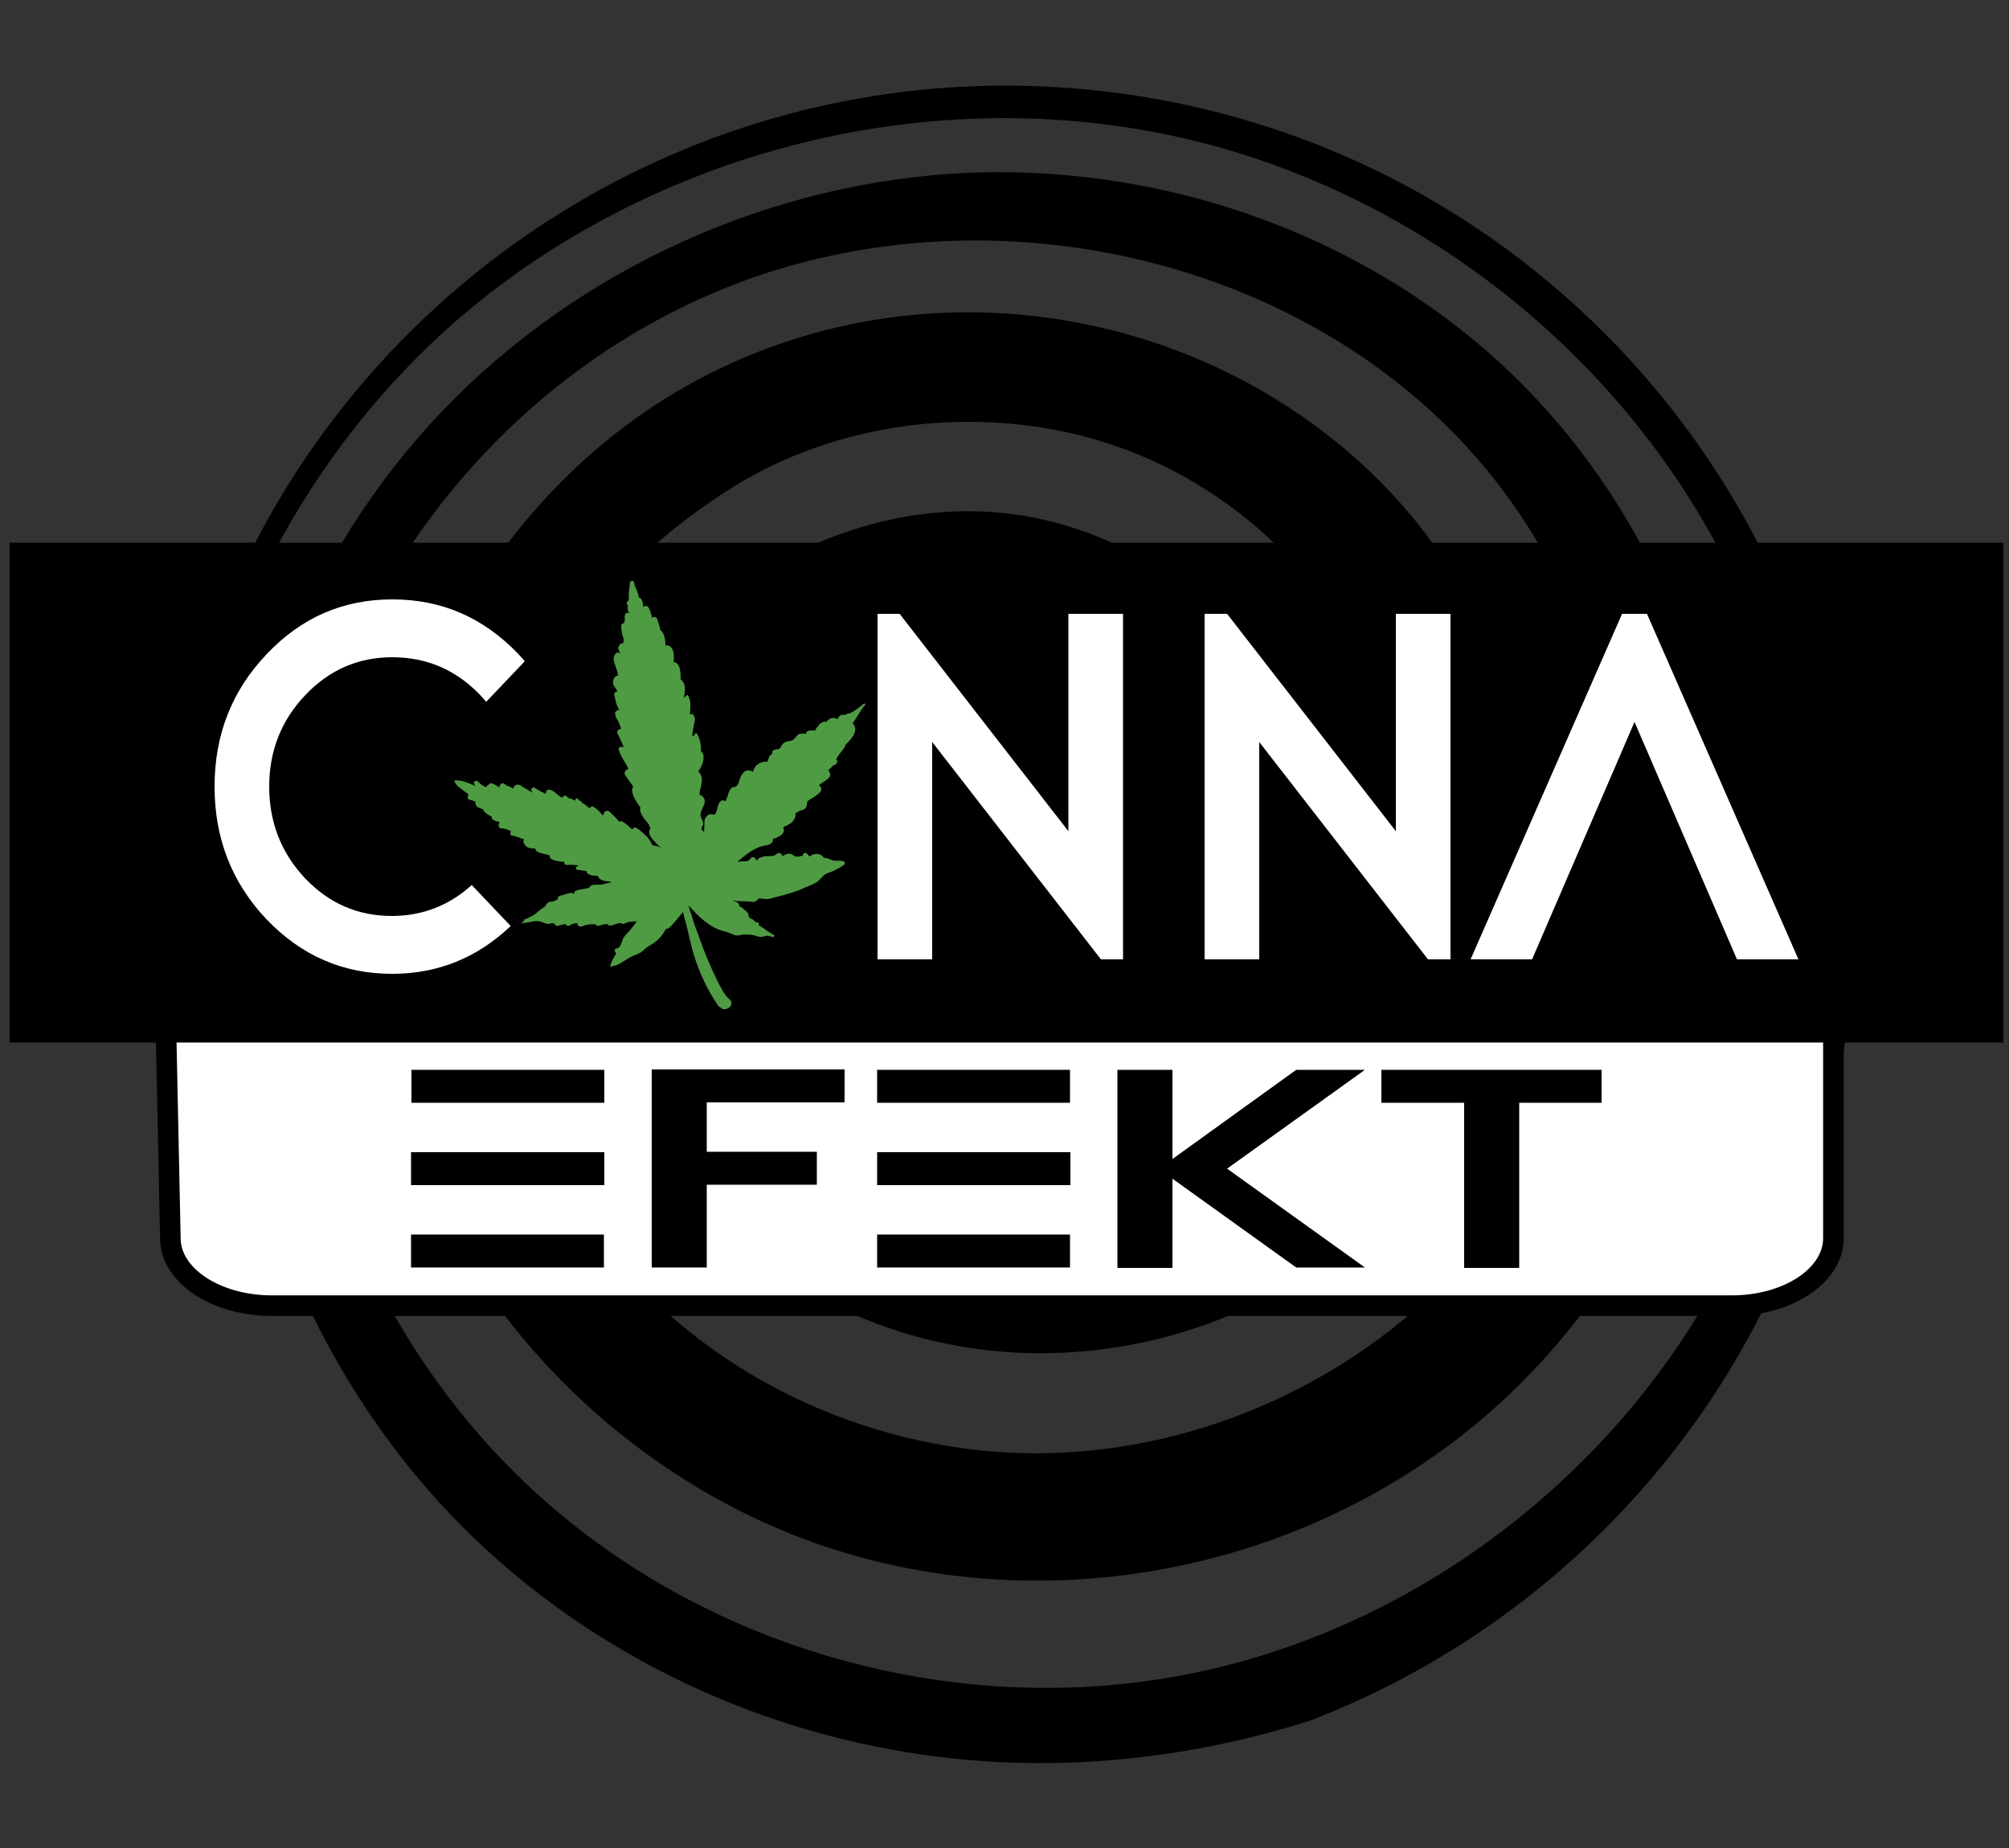 <?xml version="1.0" encoding="utf-8"?>
<!-- Generator: Adobe Illustrator 26.0.0, SVG Export Plug-In . SVG Version: 6.00 Build 0)  -->
<svg version="1.1" id="Layer_1" xmlns="http://www.w3.org/2000/svg" xmlns:xlink="http://www.w3.org/1999/xlink" x="0px" y="0px"
	 viewBox="0 0 500 460" style="enable-background:new 0 0 500 460;" xml:space="preserve">
<rect x="0" y="0" width="500" height="460" fill="#333333" stroke="none"/>
<style type="text/css">
	.st0{fill:#FFFFFF;stroke:#000000;stroke-width:1.571;stroke-miterlimit:10;}
	.st1{fill:#FFFFFF;stroke:#000000;stroke-width:5.119;stroke-miterlimit:10;}
	.st2{enable-background:new    ;}
	.st3{fill:#FFFFFF;}
	.st4{fill:#4F9B44;}
</style>
<g>
	<path d="M113.2,378.1C77.3,341,57,289.6,57,238c0-51.5,19.2-100.3,53.2-135.8s82-57.1,131-59.2c50.9-2,101.4,16.8,136.6,51.6
		c35.2,34.8,54.7,85.1,52,134.6c-2.7,49.5-27.1,97.7-66.1,128.2c-47.6,37.1-111.9,45.8-165.4,25c-53.4-20.8-95.6-70.4-103.6-127.2
		c-9.3-65.7,24.8-133.2,81.5-162c61.2-31.1,134.8-13.3,175.4,35.6c40.6,49,37.1,129.6-8.4,174.1c-45.5,44.5-124.6,47.7-170.2-5.1
		c-43.8-50.5-29.1-136.6,29.2-162.1c22.1-9.7,44.9-11.1,66.2-3.9c21.3,7.2,39.7,22.8,49.7,42.9s11.3,44.5,2.8,65.3
		c-7.7,18.9-23.4,34.5-42.7,41.1c-19.3,6.6-41.8,3.7-58.2-8.4c-16.4-12.1-26-33.2-23.2-53.4c2.4-17.4,14.4-33.7,31-39.4
		c16.6-5.7,37.2,0.8,46.1,15.9c4.1,6.9,5.6,15.5,3.5,23.3c-2.1,7.8-8.1,14.6-15.9,16.9c-6.7,2-14.5,0.3-19.6-4.4
		c-1.6-1.5-2.4-3.9-1.8-6.1c0.3-1.4,0.9-2.5,1.8-3.5c1.5-1.7,3.9-2.1,6.1-1.7c4.4,0.6,9.2-2.9,10-7.5c0.9-5.3-3-10.7-8.1-12.5
		c-5.1-1.8-10.9-0.6-15.5,2.2c-10.8,6.6-15.1,21.7-10.4,33.6c4.7,11.8,17.2,19.7,29.9,20.1c12.7,0.4,25.2-6,33.4-15.7
		c12.5-15.1,14.6-37.7,6-55.3c-8.7-17.6-27.2-29.6-46.8-31.3c-19.5-1.8-39.5,6.4-53,20.6c-13.5,14.2-20.7,34-23.1,54.8
		c2.8,33.6,28.1,64,60.4,73.9c32.3,9.9,69.6-0.6,92.9-25.1c23.2-24.5,31.9-61.6,23-94.1c-8.8-32.6-34.5-59.9-66-71.9
		c-31.6-12-69.6-8.7-98.2,9.1c-25.2,15.8-43.4,36.1-52,64c-11.5,37.2-8.2,81.3,12.5,114.3c20.6,33,56.7,55.7,97.4,61.1
		c40,5.3,81.4-8.1,111.8-34.6c30.4-26.6,49.4-65.8,51.4-106.1c2-40.3-12.3-81.9-41.5-111.8c-42.5-43.5-110.8-58.8-168.9-40.9
		C135.2,85,88.4,136.2,76,198.8c-12,60.9,9.6,127.2,54.5,170.1s112.2,61.1,173.4,46c51.1-12.6,96.1-47.4,122-93.2
		c25.8-45.8,31.7-102.4,14.9-154.4C421.5,107.7,372.7,60,313.5,39.8c-59.1-20.2-127.1-10.5-180.4,25.1c-42,28-71.1,71.7-83.2,120.7
		c-9.5,38.4-5.3,92,11.7,139C44.3,289.4,36.6,248.9,41.5,207C55.2,91.6,159.9,9.1,275.3,22.8c115.5,13.7,197.9,118.4,184.2,233.8
		C450,336.7,396.7,401,326.3,428.2c-23.4,7.5-48,11.2-72.6,10.6C199.9,437.4,149.1,415.1,113.2,378.1z"/>
</g>
<path class="st0" d="M70.8,347"/>
<path class="st0" d="M70.8,347"/>
<g>
	<path class="st1" d="M456.3,145.1v163.1c0,9.3-11.3,16.8-25.3,16.8H67.7c-14,0-25.3-7.5-25.3-16.8c-0.8-36.6-1.5-73.3-2.3-109.9"/>
	<g>
		<g>
			<rect x="2.4" y="135.1" width="496.2" height="124.4"/>
		</g>
	</g>
</g>
<g class="st2">
	<path d="M102.4,274.5v-8.2h48v8.2H102.4z M150.4,286.8v8.2h-48.1v-8.2H150.4z M150.3,307.3v8.2h-48v-8.2H150.3z"/>
	<path d="M175.9,295v20.5h-13.7v-49.3h48v8.2h-34.3v12.3h27.4v8.2H175.9z"/>
	<path d="M218.3,274.5v-8.2h48v8.2H218.3z M266.4,286.8v8.2h-48.1v-8.2H266.4z M266.3,307.3v8.2h-48v-8.2H266.3z"/>
	<path d="M291.8,293.4v22.2h-13.7v-49.3h13.7v22.2l30.8-22.2h17.1l-34.3,24.6l34.3,24.6h-17.1L291.8,293.4z"/>
	<path d="M378.1,274.5v41.1h-13.7v-41.1h-20.6v-8.2h54.8v8.2H378.1z"/>
</g>
<g>
	<g class="st2">
		<path class="st3" d="M97.6,163.6c-8.4,0-15.6,3.1-21.6,9.4c-6,6.3-9,13.9-9,22.8c0,8.9,3,16.5,8.9,22.8c6,6.3,13.2,9.4,21.6,9.4
			c7.6,0,14.3-2.6,19.9-7.7l9.7,10.2c-8.3,7.9-18.1,11.9-29.5,11.9c-12.2,0-22.6-4.5-31.3-13.6c-8.6-9.1-12.9-20.1-12.9-33
			s4.3-23.9,13-33c8.6-9.1,19-13.6,31.2-13.6h0.1c12.2,0,22.6,4.5,31.3,13.6c0.6,0.6,1.1,1.2,1.6,1.8l-9.6,10.1
			c-0.5-0.6-1.1-1.3-1.6-1.8C113.4,166.7,106.2,163.6,97.6,163.6L97.6,163.6z"/>
		<path class="st3" d="M223.9,152.8l42,54.1v-54.1h13.6v86H274l-42-54.1v54.1h-13.6v-86H223.9z"/>
		<path class="st3" d="M305.4,152.8l42,54.1v-54.1H361v86h-5.6l-42-54.1v54.1h-13.6v-86H305.4z"/>
		<path class="st3" d="M409.9,152.8l37.7,86h-15.3l-25.5-59.1l-25.5,59.1H366l37.7-86H409.9z"/>
	</g>
	<g>
		<g>
			<path class="st4" d="M214.9,175.2c-0.9,0.8-2.2,1.8-3.3,2.3c-0.6,0.2-1.1,0.3-1.6,0.5c-0.7-0.4-1.4,0.6-1.6,1
				c-1.1-0.6-2.1-0.2-2.7,0.7c-0.7-0.2-1.4,0.1-2,0.9c-0.3,0.3-0.6,0.9-0.9,1.2c0.1,0.1,0.1,0.1,0.1,0.2c-0.1-0.1-0.2-0.1-0.4-0.2
				c-0.6,0.1-0.9-0.1-1.5,0.2c-0.3,0.1-0.4,0.4-0.4,0.7c0-0.1-1.5-0.1-1.7,0c-0.7,0.3-0.9,1.1-1.6,1.5c-0.7,0.4-1.6,0.2-2.3,0.8
				c-0.4,0.3-0.7,1.2-1.2,1.5c-0.1,0-0.2-0.1-0.4,0c-0.1,0-0.3,0-0.5,0.1c-0.6,0.1-0.8,0.5-0.7,1c-0.2,0.1-0.4,0.3-0.6,0.5
				c-0.2,0.2-0.4,1.1-0.7,1.6c-0.2-0.1-0.5-0.2-0.7-0.1c-1.1,0.2-2,0.7-2.5,1.7c0-0.1-0.4,0.9-0.3,0.9c-0.1,0-0.2-0.3-0.4-0.3
				c-0.4-0.1-0.7-0.2-1.2-0.1c-1.2,0.4-1.7,2.1-2,3.1c-0.2,0.6-0.5,0.8-0.9,1c-0.3-0.1-0.6,0-1,0.4c-0.4,0.4-0.6,1.2-0.8,1.7
				c0,0.1,0,0.3-0.1,0.4c-0.1,0.3-0.3,0.6-0.4,1c-0.1,0-0.2,0-0.4-0.1c-0.2-0.1-0.4-0.1-0.7,0c-0.9,0.7-0.8,1.7-1.2,2.7
				c-0.5,1.3-0.6,0.5-1.6,0.7c-0.6,0.1-1,0.6-1.3,1.2c-0.2,0.6,0,2.2-0.2,3.1c-0.3-0.1-0.6-0.4-0.6-0.8c0-0.2,0.4-0.7,0.4-1
				c0.1-0.8-0.4-1.2-0.6-2c-0.4-1.8,2.2-3.5,0.3-5.1c-0.2-0.1-0.5-0.2-0.6-0.4c-0.1-0.3,0.2-1.3,0.3-1.7c0.2-0.9,0.4-1.8,0.2-2.6
				c-0.1-0.5-0.4-1-0.8-1.3c0.7-1.1,1.4-2.6,1.3-3.8c0-0.5-0.2-0.9-0.5-1.2c-0.1-0.1-0.1-0.1-0.2-0.1c0.3-1.2-0.3-3.3-0.9-4.3
				c-0.5-0.8-0.5,0.6-1.2,0.6c0-0.9,0.4-3,0.6-3.7c0.1-0.9,0-1-0.4-1.8c-0.1-0.2-0.6,0.1-0.8,0c0.1-1.1,0.3-3.2-0.2-4.1
				c-0.2-0.4-0.1-0.6-0.5-0.7c-0.1,0-0.7,0.7-0.8,0.7c0.2-1.1,0.5-3-0.1-3.8c-0.3-0.4-0.2-0.6-0.7-0.7c0-1.4,0-3.5-1.1-4.2
				c-0.2-0.1-0.5-0.2-0.7-0.2c0.3-1.6,0.1-3.6-1.2-4.1c-0.3-0.1-0.6-0.1-0.8,0.1c0.1-0.2,0-0.4,0-0.6c0-0.4-0.1-0.7-0.1-1.1
				c-0.1-0.6-0.3-1.2-0.6-1.7c-0.1-0.2-0.3-0.4-0.5-0.4c-0.2-1-0.5-1.9-0.8-2.8c-0.2-0.7-0.9-0.8-1.3-0.4c-0.2-0.9-0.5-1.8-0.9-2.6
				c-0.3-0.5-1-0.5-1.3,0c-0.1-1-0.2-2.3-1.1-2.5c-0.2-1-0.5-1.9-1-2.8c-0.1-0.4-0.1-0.7-0.2-0.9c-0.1-0.6-0.9-0.6-1,0.1
				c-0.2,1.3-0.4,2.8-0.3,4.3c-0.1,0.1-0.2,0.2-0.4,0.4c-0.2,0.3-0.1,0.7,0.2,0.9c-0.1,0.2-0.1,0.5-0.1,0.8c0-0.1,0.2,1.1,0.3,0.9
				c0.2,0.2,0.2,0.3-0.3,0.1c-0.1,0-0.1,0-0.2,0c-1.2,0.8,0.2,2.2-1.1,2.8c-0.1,0.1-0.3,0.2-0.3,0.4c0,0.9,0.2,2.2,0.6,3.3
				c0.1,0.4,0,0.8-0.2,1.2c-0.2-0.1-0.4-0.1-0.6,0.1c-0.2,0.2-0.3,0.5-0.5,0.8c-0.1,0.2-0.1,0.5,0.1,0.6c0,0,0,0,0,0
				c0,0.8,1.1,1.2,0.1,0.8c-0.2-0.1-0.6-0.1-0.8,0.1c-1.5,1.6,0.5,3.7,0.5,5.6c-0.1,0-0.2,0-0.2,0c-0.4,0.1-0.8,0.5-0.9,0.9
				c-0.5,1.1,0.4,2,1,3c-0.5,0-1,0.5-0.8,1c0.2,0.7,0.3,1.4,0.5,2.1c0.1,0.2,0.4,0.9,0.7,1.6c-0.4-0.1-1,0.2-1,0.7
				c0,0.6,0.1,0.9,0.4,1.4c0.5,0.8,0.8,1.6,1.1,2.5c-0.1,0-0.2,0-0.3,0.1c-0.5,0.1-0.9,0.7-0.6,1.1c0.6,1.1,1,2.3,1.6,3.4
				c-0.1,0-0.2-0.1-0.4-0.1c-0.5-0.1-1.1,0.2-0.9,0.8c0.3,1,0.8,1.8,1.3,2.7c0.3,0.4,0.6,0.9,0.8,1.4c0.2,0.6,0.5,0.4-0.1,0.8
				c-0.6,0.3-0.7,1-0.3,1.5c0.6,0.9,1.3,1.8,1.9,2.7c-0.9,1.2,0.6,3.6,1.8,5.2c-0.5,1.2,1.2,3.2,2.1,4.2c0,0.3,0.1,0.6,0.4,0.8
				c0,0.1-0.1,0.2-0.1,0.3c-0.2,0.3-0.2,0.7-0.2,1c0,0.6,0.4,1.1,0.8,1.6c0.5,0.5,1.4,1.7,2.2,2.1c-0.4-0.1-0.9-0.4-1.1-0.4
				c-0.4-0.1-0.8-0.1-1.1-0.2l0,0c-0.4-0.6-0.6-1.2-1.1-1.8c-0.8-0.9-1.9-1.9-2.9-2.5c-0.4-0.3-0.9,0-1,0.4c-0.8-0.7-1.6-1.5-2.5-2
				c-0.3-0.2-0.6-0.1-0.7,0.1c-0.8-0.9-1.6-1.7-2.4-2.5c-0.4-0.4-1.3-0.4-1.5,0.3c0,0,0,0.1,0,0.1c-0.1,0.2-0.2,0.3-0.3,0.5
				c-0.7-0.9-1.4-1.7-2.4-2.2c-0.3-0.2-0.7,0.1-0.8,0.4c-0.2-0.1-0.4-0.2-0.5-0.4c-0.3-0.2-0.6-0.5-1-0.7c-0.1-0.1-0.2-0.1-0.4-0.2
				c-0.1-0.2-0.2-0.4-0.4-0.5c-0.1-0.1-0.2-0.1-0.4-0.2c-0.1-0.1-0.2-0.2-0.2-0.3c-0.3-0.3-0.8-0.1-0.7,0.3c0,0,0,0.1,0,0.1
				c-0.5-0.3-1.2-0.5-1.8-0.7c-0.1-0.1-0.2-0.2-0.4-0.4c-0.4-0.4-0.9,0-1.1,0.4c-0.2-0.1-0.4-0.3-0.6-0.4c-0.7-0.5-1.5-1.4-2.4-1.6
				c-0.8-0.2-1.1,0.4-1,1c-1-0.4-1.9-0.9-2.8-1.5c-0.5-0.4-1.1,0.4-0.8,0.8c0.1,0.1,0.2,0.3,0.2,0.4c-0.6-0.3-1.1-0.7-1.7-1
				c-0.6-0.3-1.4-1.1-2.1-1c-0.5,0.1-0.9,0.5-1,1c-0.3-0.2-0.6-0.3-0.8-0.5c-0.2-0.1-0.4-0.1-0.6-0.1c-0.3-0.3-0.7-0.6-1.1-0.7
				c-0.2-0.1-0.4,0-0.5,0.1c-0.2,0.1-0.4,0.7-0.5,0.9c-0.3-0.3-1.4-0.9-1.7-1c-0.7-0.1-0.8,0.3-1.3,0.6c-0.1,0.1-0.1,0.3-0.1,0.3
				c-0.6,0.1-1.8-1-2.2-1.4c-0.4-0.4-1.2,0-0.9,0.6c0.4,0.8,0.3,0.5-0.5,0.2c-0.5-0.2-0.9-0.4-1.5-0.6c-0.7-0.2-1.3-0.4-2-0.4
				c0,0,0,0,0,0c-0.3-0.1-0.5-0.1-0.8,0c-0.1,0-0.1,0.1-0.1,0.1c0.2,1.1,1.9,2.1,2.8,2.8c0.2,0.1,0.3,0.2,0.5,0.4
				c0.1,0.1,0.2,0.3,0.2,0.4c0,0-0.1,0.1-0.1,0.1c-0.3,0.4,0,1,0.5,1c0.5,0.1,1,0.3,1.4,0.5c-0.2,0.4,0,1,0.5,1.3
				c0.4,0.2,0.9,0.4,1.4,0.6c0,0.6,0.8,1,1.2,1.3c0.3,0.2,0.6,0.3,0.9,0.5c0,0,0,0,0,0c0,0.1,0,0.2,0,0.2c0,0.2,0.1,0.4,0.2,0.5
				c0.2,0.1,1.2,0.6,1.7,0.6c0,0,0.1,0,0.1,0.1c-0.5,0.4-0.4,1.5,0.4,1.5c0.1,0,0.2,0,0.3,0c0.7,0.1,1.4,0.4,2.1,0.7
				c0,0.1-0.1,0.1-0.1,0.2c-0.2,0.4-0.1,0.9,0.4,0.9c0.2,0,0.3,0.1,0.5,0.1c0.8,0.2,1.6,0.6,2.4,0.8c0,0.1-0.1,0.2-0.1,0.3
				c-0.1,0.5,0.1,0.9,0.4,1.1c0.3,0.8,1.5,0.9,2.5,0.9c0.1,0.5,0.5,0.9,1.2,1.1c0.8,0.2,1.6,0.4,2.4,0.6c0,0,0,0.1,0,0.1
				c0,0.6,0.4,0.9,1,1.1c0.8,0.2,1.6,0.4,2.4,0.4c0.1,0,0.2,0,0.3,0c-0.2,0.4,0.1,0.9,0.6,0.8c0.9-0.1,1.9,0,2.9,0.1
				c-0.2,0.2-0.4,0.3-0.6,0.4c-0.2,0.2-0.1,0.7,0.2,0.7c0.6,0.1,1.5,0.2,2.4,0.3c0,0.1,0,0.2,0,0.3c0.3,0.5,0.6,0.6,1.1,0.7
				c0,0,0.1,0.1,0.1,0.1c0.2,0,0.8,0.1,1.5,0.1c0.1,0.1,0.2,0.2,0.2,0.2c0,0.1,0.1,0.2,0.1,0.3c0.8,0.9,1.9,0.8,3,1
				c0.1,0,0.2,0,0.2,0.1c-0.9,0.2-1.9,0.5-2.8,0.6c-1,0.1-2.2-0.3-2.8,0.8c-1.1,0.3-2.2,0.3-3.2,0.7c-0.4,0.1-0.6,0.6-0.5,1
				c-0.2-1.1-2.8,0.2-3.2,0.2c-0.6,0-1,0.5-0.9,1c-0.5,0.2-1,0.4-1.4,0.6c-0.2-0.1-0.5-0.1-0.7,0c-0.6,0.3-0.7,0.5-1,1.1
				c-0.6,0.4-1.7,1.2-1.8,1.3c-0.9,0.9-2.2,1.5-3.4,2c-0.2,0.1-0.2,0.2-0.1,0.4c-0.1,0.1-0.1,0.1-0.1,0.2c0,0,0,0,0,0
				c-0.3,0-0.2-0.1-0.5,0.1c-0.1,0.1,0,0.2,0.1,0.2c0.9-0.1,1.7-0.2,2.5-0.4c1.3-0.2,1.7-0.2,3,0.3c0.3,0.1,0.6,0.3,0.9,0.3
				s1.2-0.3,1.6-0.2c0.1,0.5,0.7,0.8,1.2,0.6c0.5-0.2,1.1-0.3,1.6-0.4c0.2,0.4,0.8,0.6,1.2,0.3c0.5-0.4,1.2-0.5,1.8-0.5c0,0,0,0,0,0
				c-0.1,0.6,0.6,1,1.1,0.8c1.2-0.5,2.3-0.6,3.5-0.5c0.1,0.3,0.5,0.5,0.9,0.3c0.5-0.2,1.3-0.4,1.9-0.4c0.5,0.7,1.3,0.3,2.2,0
				c0.4-0.1,1.1-0.4,1.2-0.2c0.3,0.2,0.6,0.2,0.9,0.1c0.9-0.5,2-0.5,3.1-0.6c-0.6,0.9-1.2,1.7-1.9,2.5c-0.5,0.5-1,1-1.4,1.6
				c-0.5,0.8-0.6,2.6-1.8,2.7c-0.3,0-0.5,0.4-0.4,0.6c0.1,0.3,0.2,0.5,0.4,0.6c-0.6,1-1.2,1.9-1.5,3c-0.1,0.2,0.2,0.4,0.4,0.3
				c0.1-0.1,0.1-0.1,0.1-0.1c1.5-0.2,2.9-1.3,4.2-2.1c1.2-0.7,2.6-0.9,3.6-1.9c0.9-1,2.2-1.4,3.2-2.3c1-0.8,1.7-1.9,2.4-3
				c0.4,0,0.8-0.2,1.1-0.6c1.1-1.1,2.1-2.4,3.1-3.6c0.2,1.1,0.5,2.1,0.8,3.1c0.6,2.4,1.1,4.9,1.8,7.3c1.4,4.6,3.4,9,6.2,13
				c0.2,0.3,0.5,0.4,0.8,0.5c0.1,0.2,0.2,0.3,0.4,0.3c1.2,0.2,2.6-1,1.8-2.2c-0.2-0.3-0.6-0.5-0.9-0.9c-0.3-0.4-0.6-0.8-0.9-1.2
				c-0.1,0-0.1-0.1-0.1-0.2c-1.7-3-3.1-6.2-4.4-9.4c-0.8-1.9-1.4-3.9-2.2-5.9c-0.4-1.1-0.8-2.2-1.1-3.3c-0.1-0.5-0.7-1.8-0.8-2.7
				c2.4,2.7,5.3,5.6,8.8,6.4c1,0.2,1.8,0.7,2.8,1c0.9,0.2,1.4-0.2,2.3-0.2c0.5,0,1.2,0.1,1.8,0.1c0.7,0.1,1.5,0.5,2.1,0.5
				c0.1,0,0.3,0,0.4,0c0.4-0.1,0.9-0.2,1.3-0.3c0.5,0.1,1,0.2,1.4,0.3c0.3,0.1,0.6-0.3,0.3-0.5c-0.2-0.1-0.4-0.2-0.6-0.3
				c-0.7-0.4-1.2-0.8-1.9-1.3c-0.4-0.3-0.9-0.5-1.3-0.8c0.2-0.4-0.1-0.9-0.6-0.7c-0.1,0-0.7-0.6-0.8-0.7c-0.2-0.2-0.6-0.2-0.8-0.4
				c-0.3-0.3-0.3-0.8-0.4-1.1c-0.1-0.3-2.1-2.1-2.3-1.8c0.1-0.2,0.1-0.4,0-0.6c-0.4-0.4-0.4-0.4-0.9-0.6c-0.1,0-0.2,0-0.3,0
				c-0.1-0.1-0.3-0.1-0.4-0.2c1.8,0.2,3.6,0.1,5.3,0.3c0.3,0,0.6-0.1,0.7-0.4c0.1,0,0.1-0.1,0.2-0.1c0.1-0.1,0.3-0.2,0.4-0.4
				c0.6,0.1,1.7,0.2,1.8,0.2c0.9,0,1.9-0.4,2.8-0.6c2.4-0.6,4.5-1.2,6.7-2.2c1-0.4,2-0.8,2.9-1.3c0.8-0.5,1.3-1.2,1.9-1.8
				c0.6-0.6,1.6-0.7,2.4-1.1c0.9-0.5,1.9-0.9,2.7-1.6c0.3-0.2,0.2-0.7-0.1-0.8c-0.9-0.3-1.9,0-2.9-0.3c-0.7-0.3-1.4-0.6-2.1-0.6
				c-0.3-0.5-0.7-0.8-1.3-0.9c-0.5-0.1-0.9,0-1.4,0.1c-0.2,0.1-0.6,0.3-0.9,0.5c-0.1-0.3-0.4-0.5-0.6-0.8c-0.4-0.3-1.1,0.1-1,0.6
				c-0.7,0.1-1.4,0.4-2,0.1c-0.6-0.3-0.7-0.6-1.4-0.6c-0.3,0-0.6,0.1-0.9,0.2c-0.5,0.2-0.7,0.7-0.9,0.1c-0.2-0.5-0.9-0.6-1.2-0.3
				c-1.1,1-2.2,0.4-3.4,0.7c-0.4,0.1-0.9,0.3-1.2,0.5c-0.2,0.2-0.5,0.8-0.6,0.3c-0.2-0.6-1.1-0.9-1.4-0.3c-0.5,0.8-1.3,0.7-2.1,0.7
				c-0.1,0-0.7,0.1-1.2,0.1c2-1.6,4.2-3.6,6.8-4c0.9-0.1,1.9-0.4,2.1-1.4c0-0.1,0-0.2,0-0.3c1.1-0.3,2.2-0.8,2.6-1.7
				c0.2-0.4,0.1-0.8-0.1-1.2c0,0,0,0,0,0c1.4-0.6,2.8-1.2,3.1-2.9c0-0.2,0-0.4-0.1-0.5c0.4-0.2,0.8-0.5,1.2-0.7
				c0.4-0.1,0.8-0.2,1.1-0.4c0.6-0.4,0.5-0.9,0.7-1.5c0-0.1,0-0.2-0.1-0.3c0.3-0.3,0.7-0.5,1.1-0.8c0.5-0.3,1.1-0.6,1.5-1
				c0.5-0.4,1.1-0.8,1-1.5c0-0.3-0.1-0.5-0.4-0.7c-0.4-0.2-0.3,0.1,0-0.3c0.2-0.2,0.7-0.5,1-0.7c0.5-0.4,1.2-0.7,1.5-1.3
				c0.4-0.7-0.2-1.1-0.3-1.7c0.4-0.2,0.7-0.5,1-1c0.1,0,0.2,0,0.4-0.1c0.1-0.1,0.2-0.1,0.3-0.2c0.6-0.3,0.6-1,0.2-1.4
				c0.3-0.4,0.6-0.9,0.9-1.3c0.4-0.5,1.2-1.4,1.5-2.3c1.3-1.2,3-3.1,2.1-4.8c-0.1-0.2-0.3-0.3-0.4-0.4c0.9-1.4,1.8-2.8,2.7-4.2
				C215.7,175.4,215.2,174.9,214.9,175.2z"/>
		</g>
	</g>
</g>
</svg>
